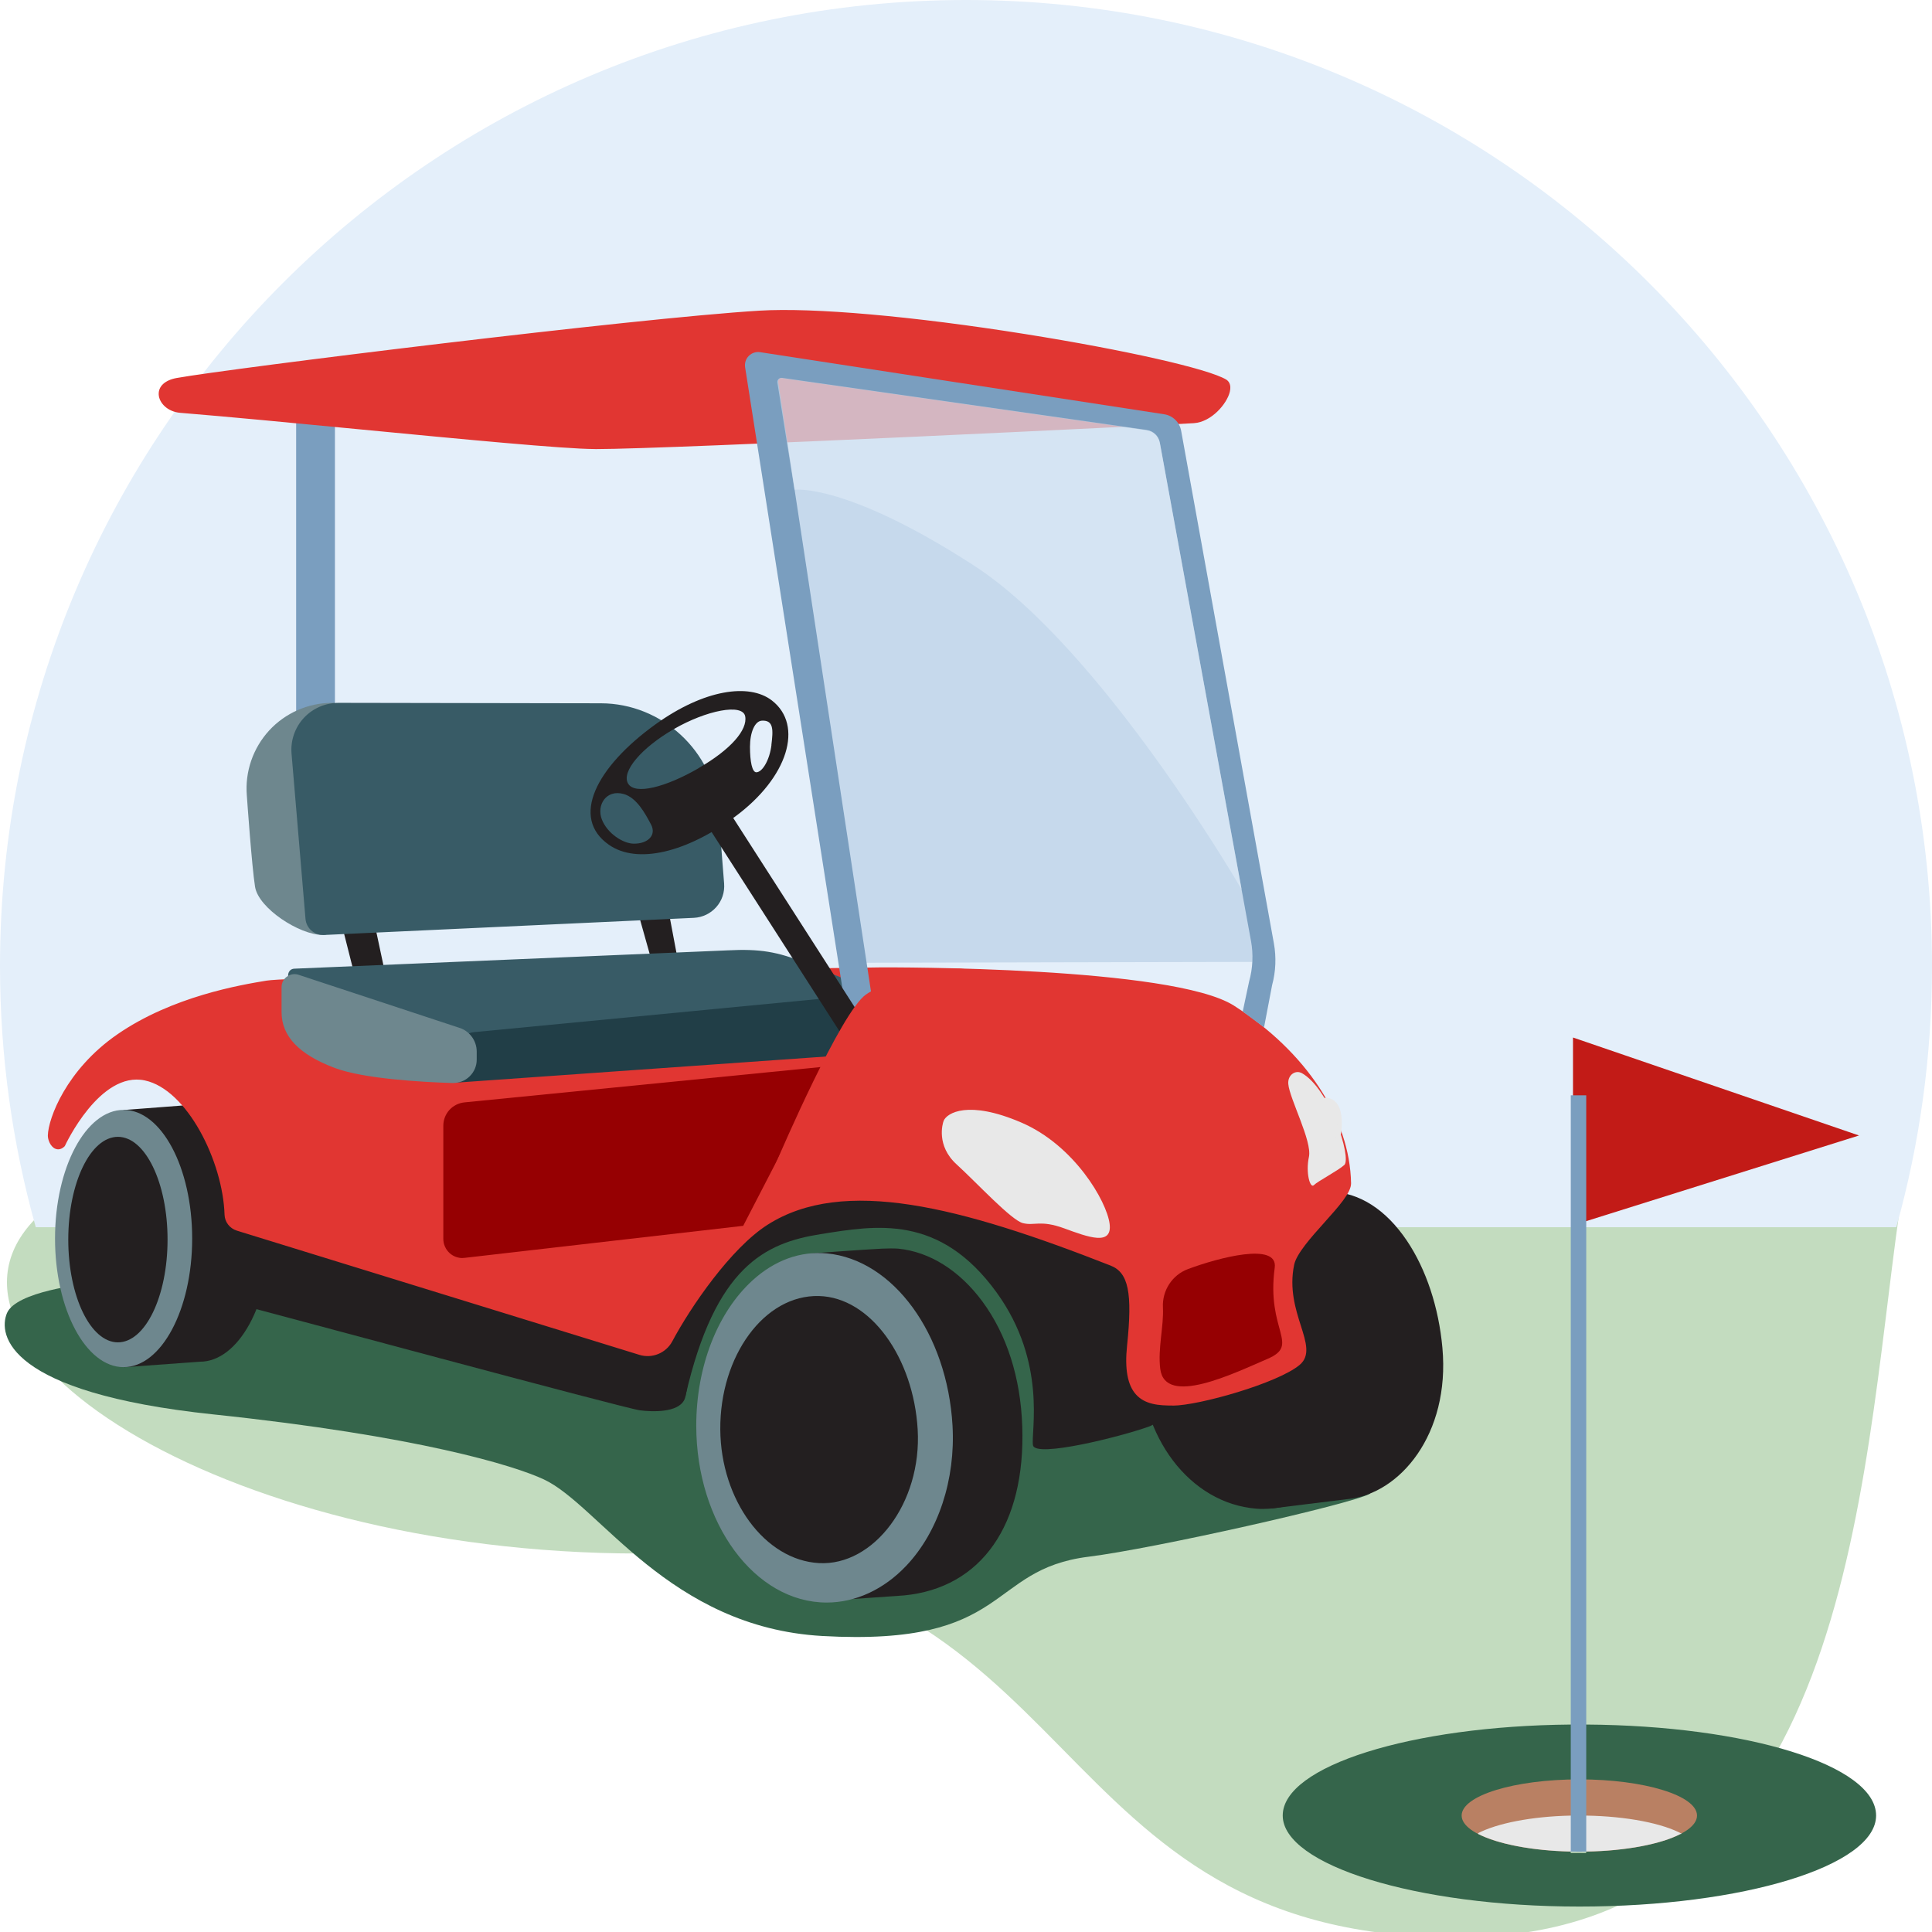 <?xml version="1.0" encoding="UTF-8"?>
<svg width="128px" height="128px" viewBox="0 0 128 128" version="1.1" xmlns="http://www.w3.org/2000/svg" xmlns:xlink="http://www.w3.org/1999/xlink">
    <title>01_Basics_Icons_Illustrations/06_illustrations_128x128/Other/x63-Golf-cart</title>
    <g id="01_Basics_Icons_Illustrations/06_illustrations_128x128/Other/x63-Golf-cart" stroke="none" stroke-width="1" fill="none" fill-rule="evenodd">
        <g id="x63-Golf-cart">
            <path d="M96.98,128.351 C122.563,128.08 123.261,98.432 125.83,80.353 L2.755,80.353 C-6.687,88.876 14.288,102.925 42.409,102.925 C72.539,102.925 68.36,128.648 96.98,128.351 Z" id="Path" fill="#C3DCBF" fill-rule="nonzero"></path>
            <path d="M125.635,81.304 L2.369,81.304 C0.829,75.802 0,69.996 0,64 C0,28.655 28.655,0 64,0 C99.345,0 128,28.655 128,64 C128,69.996 127.176,75.802 125.635,81.304 Z" id="Path" fill="#E4EFFA"></path>
            <path d="M5.612,85.08 C5.612,85.08 1.06,85.558 0.461,86.998 C-0.137,88.434 0.461,92.266 14.116,93.706 C27.771,95.142 34.114,97.117 36.032,98.015 C39.703,99.729 44.328,107.817 54.482,108.389 C67.047,109.097 65.316,103.981 72.133,103.135 C76.472,102.597 89.475,99.664 90.743,98.974 C91.74,98.427 75.925,85.406 65.85,81.83 C60.522,79.939 47.617,80.828 47.617,80.828 L19.266,82.928 L5.612,85.085 L5.612,85.08 Z" id="Path" fill="#35654B" fill-rule="nonzero"></path>
            <polygon id="Path" fill="#7A9EBF" fill-rule="nonzero" points="22.034 26.758 19.773 26.758 19.773 50.731 22.034 50.731"></polygon>
            <path d="M22.19,50.882 L19.621,50.882 L19.621,26.605 L22.19,26.605 L22.19,50.882 Z M19.929,50.574 L21.882,50.574 L21.882,26.909 L19.929,26.909 L19.929,50.574 Z" id="Shape" fill="#7A9EBF" fill-rule="nonzero"></path>
            <path d="M11.955,27.193 C20.225,27.87 36.071,29.584 39.368,29.597 C44.176,29.61 77.508,27.983 79.079,27.879 C80.524,27.783 81.877,25.709 81.153,25.275 C78.784,23.852 58.477,20.233 50.316,20.732 C42.154,21.231 15.326,24.551 11.729,25.193 C9.998,25.501 10.588,27.089 11.95,27.202 L11.955,27.193 Z" id="Path" fill="#E13632" fill-rule="nonzero"></path>
            <path d="M39.438,29.75 L39.369,29.75 C37.334,29.741 30.721,29.108 23.723,28.435 C19.496,28.027 15.131,27.611 11.947,27.351 C11.083,27.281 10.541,26.678 10.515,26.14 C10.489,25.589 10.936,25.181 11.712,25.042 C15.288,24.404 42.029,21.085 50.316,20.582 C53.887,20.365 60.478,20.946 67.937,22.135 C74.58,23.194 80.051,24.435 81.236,25.146 C81.379,25.233 81.6,25.45 81.479,25.958 C81.288,26.752 80.264,27.958 79.097,28.036 C77.543,28.14 44.519,29.754 39.443,29.754 L39.438,29.75 Z M11.968,27.043 C15.158,27.303 19.523,27.724 23.749,28.127 C30.435,28.77 37.347,29.433 39.369,29.442 L39.438,29.442 C44.506,29.442 77.517,27.828 79.071,27.724 C80.051,27.659 81.006,26.578 81.175,25.88 C81.214,25.715 81.231,25.498 81.075,25.407 C78.819,24.053 58.595,20.378 50.329,20.881 C42.05,21.384 15.331,24.704 11.76,25.337 C11.153,25.446 10.797,25.736 10.819,26.118 C10.836,26.517 11.283,26.982 11.968,27.038 L11.968,27.043 Z" id="Shape" fill="#E13632" fill-rule="nonzero"></path>
            <polygon id="Path" fill="#231F20" fill-rule="nonzero" points="22.672 61.367 23.475 64.543 25.466 64.248 24.789 61.072"></polygon>
            <polygon id="Path" fill="#231F20" fill-rule="nonzero" points="42.315 60.609 43.243 63.911 44.94 63.781 44.302 60.397"></polygon>
            <g id="Group" opacity="0.5" transform="translate(50.4, 24.168)" fill="#A8C3DD" fill-rule="nonzero">
                <polygon id="Path" points="5.858 39.619 33.384 39.559 26.771 4.031 -1.42108547e-14 7.10542736e-15"></polygon>
            </g>
            <path d="M90.539,89.919 C91.077,95.881 87.406,100.137 83.254,99.803 C79.071,99.469 75.656,95.304 75.656,89.758 C75.656,84.213 79.058,79.583 83.254,79.714 C87.233,79.839 90.066,84.69 90.539,89.919 Z" id="Path" fill="#231F20" fill-rule="nonzero"></path>
            <path d="M83.709,99.972 C83.553,99.972 83.397,99.968 83.241,99.955 C78.828,99.599 75.5,95.216 75.5,89.758 C75.5,86.495 76.684,83.397 78.672,81.471 C80.013,80.169 81.601,79.509 83.254,79.557 C85.185,79.618 86.942,80.742 88.335,82.811 C89.61,84.707 90.444,87.228 90.686,89.901 C90.977,93.138 90.053,96.097 88.153,98.019 C86.898,99.287 85.332,99.968 83.709,99.968 L83.709,99.972 Z M83.08,79.861 C81.57,79.861 80.125,80.49 78.889,81.688 C76.962,83.558 75.808,86.573 75.808,89.754 C75.808,95.052 79.015,99.304 83.267,99.647 C84.972,99.781 86.625,99.13 87.936,97.807 C89.775,95.95 90.669,93.077 90.383,89.932 C89.949,85.146 87.302,79.991 83.245,79.865 C83.189,79.865 83.132,79.865 83.076,79.865 L83.08,79.861 Z" id="Shape" fill="#231F20" fill-rule="nonzero"></path>
            <path d="M84.239,99.793 L89.307,99.168 C92.726,98.821 95.915,94.855 95.416,89.309 C94.943,84.077 92.114,79.226 88.131,79.104 C83.935,78.974 80.533,83.604 80.533,89.149 C80.533,90.255 80.668,91.305 80.919,92.282" id="Path" fill="#231F20" fill-rule="nonzero"></path>
            <path d="M84.256,99.944 L84.217,99.64 L89.285,99.016 C92.552,98.686 95.763,94.885 95.26,89.322 C94.826,84.536 92.179,79.382 88.122,79.256 C86.56,79.208 85.041,79.837 83.761,81.082 C81.835,82.953 80.681,85.968 80.681,89.149 C80.681,90.216 80.811,91.257 81.062,92.242 L80.767,92.32 C80.507,91.309 80.377,90.242 80.377,89.149 C80.377,85.886 81.561,82.788 83.549,80.861 C84.894,79.559 86.478,78.9 88.131,78.948 C90.062,79.008 91.819,80.132 93.212,82.202 C94.487,84.098 95.32,86.619 95.563,89.292 C96.084,95.041 92.726,98.972 89.32,99.315 L84.256,99.94 L84.256,99.944 Z" id="Path" fill="#231F20" fill-rule="nonzero"></path>
            <path d="M15.448,80.324 C15.448,80.324 15.226,81.769 15.3,82.954 C15.374,84.138 15.3,86.321 15.968,86.468 C16.637,86.616 41.36,93.306 42.397,93.437 C43.204,93.541 44.94,93.61 45.348,92.721 C45.755,91.831 45.938,84.286 49.973,81.14 L15.448,80.324 Z" id="Path" fill="#231F20" fill-rule="nonzero"></path>
            <path d="M76.98,89.758 C77.214,90.964 77.917,93.867 76.108,94.518 C74.298,95.169 68.579,96.614 68.436,95.746 C68.293,94.878 69.386,90.27 66.032,85.636 C62.249,80.408 58.018,81.184 54.361,81.766 C50.703,82.347 47.392,83.892 45.414,92.483 L45.262,79.162 L61.602,78.416 L74.498,83.454 C74.498,83.454 76.55,87.563 76.98,89.758 Z" id="Path" fill="#231F20" fill-rule="nonzero"></path>
            <path d="M8.188,90.421 L13.238,90.056 C15.724,90.056 17.742,86.307 17.742,81.677 C17.742,77.048 15.724,73.299 13.238,73.299 L8.188,73.685" id="Path" fill="#231F20" fill-rule="nonzero"></path>
            <path d="M8.201,90.573 L8.18,90.269 L13.23,89.905 C15.643,89.905 17.591,86.217 17.591,81.682 C17.591,77.148 15.638,73.46 13.239,73.46 L8.201,73.846 L8.18,73.542 L13.23,73.156 C15.812,73.156 17.899,76.983 17.899,81.687 C17.899,86.39 15.808,90.217 13.243,90.217 L8.206,90.582 L8.201,90.573 Z" id="Path" fill="#231F20" fill-rule="nonzero"></path>
            <path d="M4.164,75.847 C4.164,75.847 6.485,70.757 9.627,71.43 C12.568,72.059 14.924,77.018 15.029,80.477 C15.042,80.897 15.328,81.262 15.732,81.388 L42.407,89.619 C43.184,89.858 44.022,89.515 44.404,88.794 C45.679,86.404 48.378,82.533 50.777,81.01 C55.75,77.852 63.222,79.618 73.635,83.709 C74.906,84.208 75.197,85.566 74.82,89.159 C74.442,92.752 76.043,92.969 77.692,92.969 C79.341,92.969 84.561,91.519 85.997,90.313 C87.281,89.233 84.912,86.985 85.585,83.766 C85.906,82.225 89.377,79.518 89.355,78.394 C89.269,73.96 86.166,69.633 81.667,66.757 C77.601,64.158 58.288,64.245 58.288,64.245 C58.288,64.245 19.828,64.761 17.675,65.117 C15.523,65.477 11.336,66.253 7.869,68.644 C4.402,71.035 3.344,74.294 3.326,75.222 C3.318,75.6 3.691,76.29 4.168,75.847 L4.164,75.847 Z" id="Path" fill="#E13632" fill-rule="nonzero"></path>
            <path d="M77.697,93.121 C76.798,93.121 75.874,93.065 75.262,92.388 C74.703,91.767 74.507,90.704 74.672,89.142 C75.037,85.649 74.763,84.313 73.583,83.849 C63.573,79.918 55.88,77.952 50.864,81.137 C48.417,82.69 45.744,86.608 44.542,88.865 C44.126,89.646 43.21,90.023 42.364,89.763 L15.688,81.532 C15.22,81.384 14.894,80.963 14.877,80.482 C14.768,76.941 12.391,72.177 9.596,71.582 C6.611,70.94 4.324,75.865 4.303,75.913 L4.268,75.96 C4.008,76.204 3.773,76.156 3.656,76.104 C3.331,75.956 3.162,75.496 3.17,75.223 C3.196,74.103 4.389,70.862 7.783,68.523 C11.432,66.007 15.948,65.252 17.654,64.97 C19.793,64.614 56.718,64.115 58.288,64.093 C59.082,64.085 77.692,64.033 81.754,66.627 C86.531,69.682 89.429,74.077 89.512,78.39 C89.525,79.006 88.696,79.931 87.737,81.002 C86.874,81.966 85.893,83.059 85.741,83.797 C85.411,85.38 85.837,86.739 86.184,87.828 C86.54,88.947 86.817,89.832 86.101,90.431 C84.656,91.641 79.415,93.126 77.697,93.126 L77.697,93.121 Z M57.021,79.249 C61.534,79.249 67.123,80.985 73.696,83.567 C75.054,84.1 75.367,85.463 74.976,89.177 C74.824,90.648 74.989,91.633 75.488,92.184 C76.013,92.765 76.868,92.817 77.692,92.817 C79.328,92.817 84.526,91.351 85.902,90.197 C86.461,89.728 86.218,88.969 85.889,87.919 C85.533,86.795 85.09,85.398 85.437,83.732 C85.607,82.916 86.574,81.84 87.507,80.798 C88.344,79.861 89.212,78.894 89.204,78.399 C89.121,74.19 86.275,69.886 81.584,66.888 C77.601,64.341 58.484,64.401 58.288,64.401 C57.907,64.406 19.819,64.922 17.701,65.274 C16.018,65.556 11.549,66.297 7.956,68.775 C4.337,71.27 3.491,74.55 3.478,75.231 C3.474,75.435 3.613,75.752 3.782,75.826 C3.812,75.839 3.899,75.878 4.038,75.757 C4.255,75.297 6.524,70.611 9.661,71.283 C12.586,71.908 15.072,76.824 15.185,80.473 C15.194,80.825 15.437,81.132 15.779,81.241 L42.455,89.472 C43.163,89.689 43.926,89.377 44.273,88.726 C45.488,86.443 48.205,82.469 50.7,80.885 C52.487,79.748 54.6,79.249 57.017,79.249 L57.021,79.249 Z" id="Shape" fill="#E13632" fill-rule="nonzero"></path>
            <path d="M62.523,74.249 C62.441,74.444 62.02,75.906 63.373,77.139 C64.723,78.371 66.996,80.84 67.769,81.035 C68.541,81.23 68.927,80.805 70.507,81.382 C72.086,81.959 73.709,82.575 73.514,81.074 C73.318,79.573 71.162,75.867 67.652,74.366 C64.141,72.86 62.736,73.741 62.523,74.249 Z" id="Path" fill="#E8E8E8" fill-rule="nonzero"></path>
            <path d="M86.221,71.088 C85.848,70.884 85.301,71.196 85.353,71.817 C85.436,72.797 86.945,75.609 86.72,76.646 C86.494,77.683 86.794,78.772 87.05,78.516 C87.306,78.26 88.603,77.587 89.059,77.188 C89.575,76.737 88.1,72.103 86.225,71.083 L86.221,71.088 Z" id="Path" fill="#E8E8E8" fill-rule="nonzero"></path>
            <path d="M29.523,74.588 L29.523,82.081 C29.523,82.749 30.105,83.266 30.769,83.192 L49.14,81.079 L54.434,70.848 L30.795,73.191 C30.075,73.26 29.528,73.868 29.528,74.588 L29.523,74.588 Z" id="Path" fill="#960002" fill-rule="nonzero"></path>
            <path d="M30.642,83.349 C30.334,83.349 30.031,83.237 29.796,83.028 C29.527,82.785 29.371,82.442 29.371,82.078 L29.371,74.585 C29.371,73.782 29.974,73.114 30.777,73.035 L54.698,70.662 L49.239,81.215 L49.157,81.223 L30.786,83.336 C30.738,83.341 30.69,83.345 30.642,83.345 L30.642,83.349 Z M54.168,71.022 L30.807,73.339 C30.165,73.404 29.679,73.938 29.679,74.585 L29.679,82.078 C29.679,82.351 29.796,82.616 30,82.798 C30.204,82.981 30.482,83.067 30.751,83.037 L49.04,80.933 L54.164,71.027 L54.168,71.022 Z" id="Shape" fill="#960002" fill-rule="nonzero"></path>
            <path d="M21.443,61.786 C20.041,61.851 17.264,60.111 17.043,58.727 C16.822,57.343 16.501,52.704 16.501,52.704 C16.227,49.48 18.774,46.712 22.011,46.721 L21.438,61.79 L21.443,61.786 Z" id="Path" fill="#6E878E" fill-rule="nonzero"></path>
            <path d="M21.366,61.942 C19.851,61.942 17.122,60.18 16.897,58.748 C16.684,57.408 16.367,52.904 16.354,52.713 C16.22,51.133 16.762,49.563 17.834,48.395 C18.905,47.233 20.428,46.565 22.008,46.565 L22.177,46.565 L21.591,61.933 L21.453,61.933 C21.426,61.942 21.396,61.942 21.366,61.942 Z M21.856,46.873 C20.416,46.912 19.036,47.536 18.055,48.604 C17.04,49.706 16.528,51.199 16.654,52.691 C16.654,52.739 16.983,57.377 17.192,58.705 C17.387,59.941 19.925,61.582 21.292,61.638 L21.852,46.877 L21.856,46.873 Z" id="Shape" fill="#6E878E" fill-rule="nonzero"></path>
            <path d="M45.974,60.648 L21.45,61.785 C20.908,61.811 20.444,61.403 20.396,60.86 L19.472,49.917 C19.324,48.191 20.691,46.707 22.427,46.711 L39.817,46.741 C43.818,46.75 47.142,49.826 47.454,53.814 L47.827,58.548 C47.914,59.645 47.072,60.6 45.974,60.648 Z" id="Path" fill="#385B66" fill-rule="nonzero"></path>
            <path d="M21.398,61.942 C20.795,61.942 20.292,61.482 20.24,60.879 L19.316,49.936 C19.242,49.068 19.537,48.205 20.127,47.567 C20.717,46.929 21.542,46.573 22.422,46.565 L39.813,46.595 C43.861,46.603 47.285,49.771 47.602,53.806 L47.975,58.54 C48.018,59.113 47.836,59.668 47.454,60.098 C47.072,60.527 46.547,60.779 45.974,60.809 L21.451,61.946 C21.451,61.946 21.412,61.946 21.394,61.946 L21.398,61.942 Z M22.418,46.868 C21.637,46.868 20.882,47.198 20.353,47.775 C19.823,48.352 19.555,49.129 19.62,49.91 L20.544,60.853 C20.583,61.313 20.973,61.655 21.438,61.634 L45.962,60.497 C46.452,60.475 46.903,60.258 47.228,59.889 C47.554,59.521 47.71,59.048 47.671,58.557 L47.298,53.824 C46.994,49.944 43.705,46.899 39.813,46.894 L22.422,46.864 L22.418,46.864 L22.418,46.868 Z" id="Shape" fill="#385B66" fill-rule="nonzero"></path>
            <path d="M55.432,105.865 L59.888,105.553 C65.069,105.054 67.798,100.754 67.581,94.51 C67.351,87.767 63.528,83.276 59.493,82.882 C59.233,82.856 58.708,82.864 58.447,82.882 C57.319,82.934 53.805,83.194 53.805,83.194 L55.432,105.87 L55.432,105.865 Z" id="Path" fill="#231F20" fill-rule="nonzero"></path>
            <path d="M55.288,106.031 L55.275,105.879 L53.639,83.052 L53.791,83.038 C53.825,83.038 57.322,82.778 58.438,82.726 C58.707,82.713 59.236,82.704 59.505,82.726 C61.588,82.93 63.566,84.171 65.081,86.219 C66.703,88.415 67.619,91.278 67.727,94.498 C67.953,101.019 65.024,105.206 59.895,105.701 L55.283,106.022 L55.288,106.031 Z M53.968,83.334 L55.574,105.705 L59.874,105.406 C64.82,104.929 67.645,100.859 67.424,94.519 C67.246,89.313 64.399,83.52 59.475,83.038 C59.232,83.013 58.733,83.021 58.451,83.038 C57.474,83.086 54.65,83.29 53.964,83.338 L53.968,83.334 Z" id="Shape" fill="#231F20" fill-rule="nonzero"></path>
            <path d="M62.956,94.453 C62.621,88.605 59.198,83.615 54.772,83.194 C50.103,82.751 46.285,88.066 46.285,94.453 C46.285,100.84 50.086,106.021 54.772,106.021 C59.458,106.021 63.32,100.832 62.956,94.453 Z M54.26,103.557 C50.681,103.361 47.756,99.387 47.721,94.709 C47.687,89.824 50.65,85.767 54.26,85.862 C57.692,85.953 60.521,89.963 60.799,94.709 C61.081,99.586 57.866,103.756 54.26,103.557 Z" id="Shape" fill="#6E878E" fill-rule="nonzero"></path>
            <path d="M54.772,106.173 C50.008,106.173 46.129,100.914 46.129,94.454 C46.129,90.548 47.526,86.951 49.865,84.821 C51.331,83.489 53.032,82.877 54.785,83.042 C59.181,83.459 62.756,88.362 63.107,94.445 C63.311,98.016 62.17,101.487 60.048,103.73 C58.56,105.305 56.686,106.173 54.772,106.173 Z M54.225,83.32 C52.75,83.32 51.323,83.91 50.073,85.047 C47.795,87.116 46.437,90.631 46.437,94.449 C46.437,100.741 50.177,105.861 54.772,105.861 C56.603,105.861 58.395,105.028 59.827,103.513 C61.888,101.331 63.003,97.942 62.804,94.454 C62.465,88.522 59.007,83.74 54.759,83.337 C54.581,83.32 54.403,83.311 54.23,83.311 L54.225,83.32 Z M54.503,103.717 C54.421,103.717 54.334,103.717 54.252,103.709 C50.602,103.509 47.6,99.469 47.565,94.71 C47.543,91.833 48.567,89.095 50.303,87.394 C51.466,86.253 52.833,85.671 54.26,85.71 C57.723,85.802 60.66,89.75 60.951,94.701 C61.111,97.478 60.157,100.19 58.4,101.956 C57.258,103.101 55.887,103.717 54.503,103.717 Z M54.269,103.405 C55.649,103.479 57.037,102.888 58.183,101.739 C59.883,100.033 60.803,97.408 60.647,94.718 C60.369,89.924 57.562,86.101 54.256,86.014 C52.906,85.979 51.622,86.531 50.52,87.611 C48.841,89.26 47.852,91.911 47.873,94.705 C47.908,99.309 50.776,103.21 54.269,103.4 L54.269,103.405 Z" id="Shape" fill="#6E878E" fill-rule="nonzero"></path>
            <path d="M56.572,66.122 L32.76,68.409 C31.107,68.569 29.441,68.374 27.87,67.841 L19.478,64.99 C19.153,64.881 19.153,64.348 19.496,64.33 L48.224,63.115 C50.246,63.007 51.431,63.18 53.305,63.944 L56.689,65.324 C57.093,65.489 57.006,66.079 56.572,66.122 Z" id="Path" fill="#385B66" fill-rule="nonzero"></path>
            <path d="M31.628,68.617 C30.335,68.617 29.06,68.404 27.823,67.984 L19.431,65.133 C19.167,65.042 19.063,64.773 19.093,64.556 C19.123,64.339 19.28,64.187 19.492,64.178 L48.225,62.963 C50.321,62.855 51.523,63.05 53.371,63.801 L56.755,65.18 C57.003,65.28 57.142,65.528 57.102,65.788 C57.063,66.053 56.859,66.248 56.595,66.274 L32.782,68.561 C32.401,68.595 32.014,68.617 31.633,68.617 L31.628,68.617 Z M49.206,63.241 C48.902,63.241 48.581,63.25 48.234,63.267 L19.501,64.482 C19.44,64.482 19.401,64.525 19.392,64.595 C19.379,64.686 19.423,64.803 19.527,64.842 L27.919,67.693 C29.48,68.222 31.103,68.413 32.748,68.257 L56.56,65.97 C56.712,65.957 56.781,65.844 56.794,65.749 C56.807,65.653 56.773,65.523 56.634,65.467 L53.249,64.087 C51.752,63.48 50.69,63.241 49.206,63.241 Z" id="Shape" fill="#385B66" fill-rule="nonzero"></path>
            <path d="M58.154,68.866 C58.137,69.331 57.872,69.634 57.408,69.665 L30.259,71.582 C29.422,71.639 30.038,70.207 30.215,69.799 C30.393,69.391 30.745,68.606 31.4,68.541 L57.226,66.059 C57.772,66.007 58.241,66.445 58.219,66.996 L58.154,68.862 L58.154,68.866 Z" id="Path" fill="#213E47" fill-rule="nonzero"></path>
            <path d="M30.211,71.733 C29.977,71.733 29.851,71.629 29.786,71.534 C29.577,71.239 29.669,70.666 30.076,69.733 C30.259,69.321 30.636,68.457 31.382,68.384 L57.208,65.902 C57.512,65.871 57.816,65.975 58.037,66.184 C58.258,66.392 58.38,66.687 58.371,66.995 L58.306,68.861 C58.284,69.416 57.954,69.772 57.416,69.807 L30.267,71.725 C30.267,71.725 30.228,71.725 30.211,71.725 L30.211,71.733 Z M57.312,66.205 C57.286,66.205 57.264,66.205 57.238,66.205 L31.413,68.687 C30.84,68.744 30.515,69.49 30.354,69.855 C29.877,70.944 29.968,71.265 30.033,71.356 C30.05,71.377 30.089,71.434 30.246,71.425 L57.395,69.507 C57.772,69.481 57.985,69.251 58.002,68.856 L58.067,66.991 C58.076,66.774 57.989,66.561 57.828,66.414 C57.69,66.279 57.503,66.21 57.312,66.21 L57.312,66.205 Z" id="Shape" fill="#213E47" fill-rule="nonzero"></path>
            <path d="M67.712,79.976 C68.57,79.976 69.265,78.952 69.265,77.689 C69.265,76.426 68.57,75.402 67.712,75.402 C66.854,75.402 66.158,76.426 66.158,77.689 C66.158,78.952 66.854,79.976 67.712,79.976 Z" id="Path" fill="#E8E8E8" fill-rule="nonzero"></path>
            <path d="M67.712,80.127 C66.77,80.127 66.002,79.034 66.002,77.689 C66.002,76.343 66.77,75.25 67.712,75.25 C68.653,75.25 69.421,76.343 69.421,77.689 C69.421,79.034 68.653,80.127 67.712,80.127 Z M67.712,75.554 C66.939,75.554 66.31,76.513 66.31,77.689 C66.31,78.864 66.939,79.823 67.712,79.823 C68.484,79.823 69.113,78.864 69.113,77.689 C69.113,76.513 68.484,75.554 67.712,75.554 Z" id="Shape" fill="#E8E8E8" fill-rule="nonzero"></path>
            <path d="M88.743,74.4 C88.743,75.385 88.409,76.448 87.828,76.448 C87.246,76.448 86.891,75.593 86.891,74.608 C86.891,73.623 87.246,72.881 87.828,72.881 C88.409,72.881 88.743,73.415 88.743,74.4 Z" id="Path" fill="#E8E8E8" fill-rule="nonzero"></path>
            <path d="M87.827,76.603 C87.185,76.603 86.738,75.783 86.738,74.611 C86.738,73.44 87.177,72.732 87.827,72.732 C88.148,72.732 88.899,72.897 88.899,74.403 C88.899,75.47 88.526,76.607 87.827,76.607 L87.827,76.603 Z M87.827,73.036 C87.367,73.036 87.042,73.683 87.042,74.611 C87.042,75.54 87.38,76.299 87.827,76.299 C88.24,76.299 88.591,75.431 88.591,74.403 C88.591,73.895 88.491,73.04 87.827,73.04 L87.827,73.036 Z" id="Shape" fill="#E8E8E8" fill-rule="nonzero"></path>
            <path d="M49.523,24.31 L56.322,67.731 L57.828,67.501 L51.406,25.321 C51.367,25.074 51.579,24.861 51.827,24.896 L75.986,28.346 C76.498,28.419 76.902,28.81 76.997,29.317 L83.033,62.303 C83.202,63.222 83.159,64.164 82.907,65.062 L82.508,66.945 L83.653,67.8 L84.148,65.214 C84.382,64.338 84.421,63.418 84.261,62.524 L78.117,28.563 C78.025,28.059 77.626,27.669 77.119,27.591 L50.352,23.477 C49.865,23.404 49.449,23.82 49.527,24.306 L49.523,24.31 Z" id="Path" fill="#7A9EBF" fill-rule="nonzero"></path>
            <path d="M83.753,68.072 L82.334,67.013 L82.755,65.035 C83.002,64.154 83.046,63.225 82.881,62.336 L76.845,29.351 C76.763,28.909 76.411,28.566 75.964,28.505 L51.805,25.055 C51.736,25.047 51.666,25.069 51.618,25.116 C51.571,25.168 51.549,25.233 51.558,25.303 L58.001,67.634 L56.192,67.907 L49.366,24.335 C49.323,24.058 49.41,23.78 49.609,23.58 C49.809,23.381 50.087,23.29 50.364,23.333 L77.132,27.446 C77.7,27.533 78.156,27.976 78.255,28.544 L84.399,62.505 C84.564,63.416 84.525,64.367 84.282,65.26 L83.744,68.076 L83.753,68.072 Z M50.234,23.628 C50.082,23.628 49.939,23.689 49.831,23.797 C49.7,23.927 49.644,24.105 49.67,24.288 L56.448,67.556 L57.65,67.374 L51.254,25.346 C51.228,25.181 51.28,25.016 51.401,24.895 C51.519,24.773 51.683,24.721 51.848,24.743 L76.008,28.192 C76.585,28.275 77.04,28.713 77.149,29.286 L83.184,62.271 C83.354,63.208 83.31,64.184 83.054,65.1 L82.677,66.879 L83.545,67.53 L83.996,65.182 C84.226,64.323 84.265,63.416 84.109,62.549 L77.965,28.587 C77.886,28.149 77.535,27.806 77.093,27.741 L50.325,23.628 C50.295,23.624 50.265,23.619 50.239,23.619 L50.234,23.628 Z" id="Shape" fill="#7A9EBF" fill-rule="nonzero"></path>
            <path d="M54.26,103.559 C50.68,103.364 47.756,99.389 47.721,94.712 C47.686,89.826 50.65,85.769 54.26,85.865 C57.692,85.956 60.521,89.965 60.799,94.712 C61.081,99.589 57.865,103.759 54.26,103.559 Z" id="Path" fill="#231F20" fill-rule="nonzero"></path>
            <path d="M8.19,73.686 C5.764,73.686 3.799,77.434 3.799,82.055 C3.799,86.677 5.764,90.425 8.19,90.425 C10.615,90.425 12.581,86.677 12.581,82.055 C12.581,77.434 10.615,73.686 8.19,73.686 Z M7.808,88.933 C5.99,88.933 4.519,85.882 4.519,82.125 C4.519,78.367 5.99,75.317 7.808,75.317 C9.626,75.317 11.097,78.367 11.097,82.125 C11.097,85.882 9.626,88.933 7.808,88.933 Z" id="Shape" fill="#6E878E" fill-rule="nonzero"></path>
            <path d="M8.189,90.577 C5.686,90.577 3.646,86.754 3.646,82.055 C3.646,77.356 5.686,73.533 8.189,73.533 C10.693,73.533 12.732,77.356 12.732,82.055 C12.732,86.754 10.693,90.577 8.189,90.577 Z M8.189,73.841 C5.855,73.841 3.955,77.525 3.955,82.055 C3.955,86.585 5.855,90.269 8.189,90.269 C10.524,90.269 12.429,86.585 12.429,82.055 C12.429,77.525 10.528,73.841 8.189,73.841 Z M7.808,89.088 C5.911,89.088 4.367,85.964 4.367,82.124 C4.367,78.284 5.911,75.16 7.808,75.16 C9.704,75.16 11.248,78.284 11.248,82.124 C11.248,85.964 9.704,89.088 7.808,89.088 Z M7.808,75.473 C6.076,75.473 4.67,78.458 4.67,82.129 C4.67,85.799 6.076,88.785 7.808,88.785 C9.539,88.785 10.945,85.799 10.945,82.129 C10.945,78.458 9.539,75.473 7.808,75.473 Z" id="Shape" fill="#6E878E" fill-rule="nonzero"></path>
            <path d="M7.812,88.934 C9.629,88.934 11.101,85.886 11.101,82.126 C11.101,78.366 9.629,75.318 7.812,75.318 C5.996,75.318 4.523,78.366 4.523,82.126 C4.523,85.886 5.996,88.934 7.812,88.934 Z" id="Path" fill="#231F20" fill-rule="nonzero"></path>
            <polygon id="Path" fill="#231F20" fill-rule="nonzero" points="47.154 51.975 45.715 52.898 55.956 68.851 57.395 67.927"></polygon>
            <path d="M51.142,46.41 C49.636,45.243 46.642,45.677 43.427,47.99 C39.5,50.815 37.773,54.177 40.342,55.969 C42.221,57.28 45.48,56.473 48.673,54.125 C52.222,51.517 53.255,48.051 51.142,46.41 Z M41.982,55.895 C41.284,55.887 40.238,55.223 39.874,54.29 C39.509,53.357 40.151,52.277 41.323,52.606 C42.178,52.845 42.746,53.891 43.136,54.633 C43.505,55.336 42.919,55.908 41.982,55.895 Z M46.274,50.901 C44.117,52.147 42.06,52.693 41.609,51.908 C41.158,51.123 42.49,49.548 44.647,48.302 C46.803,47.057 49.215,46.58 49.372,47.465 C49.532,48.354 48.43,49.652 46.269,50.897 L46.274,50.901 Z M51.111,49.357 C50.999,50.316 50.526,51.153 50.114,51.166 C49.831,51.175 49.688,50.45 49.688,49.483 C49.688,48.515 50.009,47.777 50.469,47.747 C51.276,47.695 51.224,48.389 51.107,49.352 L51.111,49.357 Z" id="Shape" fill="#231F20" fill-rule="nonzero"></path>
            <path d="M31.437,70.207 C31.437,70.996 30.786,71.63 29.996,71.604 C27.914,71.539 24.108,71.322 22.238,70.615 C20.503,69.959 18.811,68.905 18.811,67.052 L18.811,65.403 C18.811,64.939 19.253,64.601 19.704,64.722 L30.326,68.228 C30.981,68.406 31.437,69 31.437,69.682 L31.437,70.211 L31.437,70.207 Z" id="Path" fill="#6E878E" fill-rule="nonzero"></path>
            <path d="M30.044,71.754 C30.044,71.754 30.009,71.754 29.992,71.754 C27.888,71.689 24.074,71.468 22.182,70.756 C19.808,69.863 18.654,68.652 18.654,67.051 L18.654,65.402 C18.654,65.133 18.776,64.881 18.993,64.716 C19.21,64.552 19.479,64.5 19.739,64.569 L30.37,68.075 C31.081,68.27 31.584,68.925 31.584,69.672 L31.584,70.201 C31.584,70.626 31.415,71.021 31.111,71.316 C30.821,71.598 30.439,71.75 30.035,71.75 L30.044,71.754 Z M19.518,64.847 C19.401,64.847 19.284,64.886 19.184,64.96 C19.045,65.064 18.967,65.224 18.967,65.398 L18.967,67.047 C18.967,68.504 20.056,69.624 22.295,70.466 C24.143,71.164 27.918,71.377 30.005,71.442 C30.343,71.455 30.665,71.329 30.908,71.095 C31.151,70.861 31.285,70.54 31.285,70.201 L31.285,69.672 C31.285,69.064 30.877,68.526 30.287,68.366 L19.657,64.86 C19.613,64.847 19.566,64.842 19.518,64.842 L19.518,64.847 Z" id="Shape" fill="#6E878E" fill-rule="nonzero"></path>
            <path d="M51.647,76.887 C51.647,76.887 55.825,67.142 57.461,66.014 C59.058,64.912 62.802,64.183 63.796,64.347 C64.79,64.512 62.368,71.607 62.368,71.607 L51.643,76.887 L51.647,76.887 Z" id="Path" fill="#E13632" fill-rule="nonzero"></path>
            <path d="M51.344,77.208 L51.509,76.826 C51.682,76.427 55.722,67.029 57.375,65.888 C59.041,64.738 62.816,64.031 63.823,64.196 C63.896,64.209 64.001,64.248 64.079,64.378 C64.647,65.332 62.738,71.012 62.517,71.659 L62.495,71.719 L62.438,71.746 L51.344,77.208 Z M63.428,64.478 C62.122,64.478 58.954,65.168 57.544,66.139 C56.143,67.107 52.741,74.757 51.951,76.566 L62.243,71.498 C63.055,69.107 64.183,65.159 63.81,64.534 C63.788,64.499 63.775,64.499 63.766,64.495 C63.675,64.478 63.558,64.473 63.423,64.473 L63.428,64.478 Z" id="Shape" fill="#E13632" fill-rule="nonzero"></path>
            <path d="M77.047,86.62 C76.991,85.501 77.659,84.468 78.709,84.078 C80.74,83.323 84.684,82.272 84.454,83.986 C83.881,88.2 86.181,89.085 83.963,90.035 C81.746,90.985 77.186,93.22 76.869,90.69 C76.7,89.328 77.112,87.878 77.047,86.62 Z" id="Path" fill="#960002"></path>
            <g id="Group" opacity="0.5" transform="translate(51.5, 25.033)" fill="#E4EFFA" fill-rule="nonzero">
                <path d="M1.136,7.418 L0.004,0.319 C-0.027,0.137 0.13,-0.023 0.316,0.003 L24.476,3.452 C24.914,3.513 25.261,3.847 25.339,4.281 L30.763,33.899 C30.763,33.899 21.512,17.927 13.025,12.434 C4.538,6.941 1.141,7.414 1.141,7.414 L1.136,7.418 Z" id="Path"></path>
            </g>
            <polygon id="Path" fill="#C21B17" fill-rule="nonzero" points="123.163 75.229 104.215 81.178 104.215 68.738"></polygon>
            <path d="M105.091,114.256 C104.939,114.256 104.787,114.256 104.636,114.256 C104.445,114.256 104.254,114.256 104.067,114.256 C93.476,114.347 84.984,117.011 84.984,120.283 C84.984,123.554 93.784,126.314 104.64,126.314 C115.496,126.314 124.296,123.615 124.296,120.283 C124.296,116.95 115.743,114.325 105.1,114.256 L105.091,114.256 Z M105.091,122.765 L104.063,122.765 L104.063,122.669 C104.249,122.669 104.44,122.673 104.631,122.673 C104.783,122.673 104.939,122.673 105.087,122.669 L105.087,122.765 L105.091,122.765 Z" id="Shape" fill="#35654B" fill-rule="nonzero"></path>
            <path d="M104.635,122.679 C108.941,122.679 112.432,121.607 112.432,120.284 C112.432,118.961 108.941,117.889 104.635,117.889 C100.329,117.889 96.838,118.961 96.838,120.284 C96.838,121.607 100.329,122.679 104.635,122.679 Z" id="Path" fill="#B98063" fill-rule="nonzero"></path>
            <path d="M111.427,121.498 L111.336,121.507 C110.052,122.171 107.748,122.626 105.092,122.67 C104.94,122.674 104.789,122.674 104.637,122.674 C104.446,122.674 104.255,122.674 104.068,122.67 C101.469,122.613 99.222,122.162 97.946,121.511 L97.92,121.455 C99.187,120.8 101.452,120.344 104.068,120.288 C104.255,120.288 104.446,120.283 104.637,120.283 C104.789,120.283 104.945,120.283 105.092,120.288 C107.813,120.335 110.16,120.808 111.427,121.494 L111.427,121.498 Z" id="Path" fill="#E8E8E8" fill-rule="nonzero"></path>
            <path d="M105.091,116.67 L105.091,116.765 L104.062,116.765 L104.062,116.67 C104.249,116.67 104.44,116.674 104.631,116.674 C104.783,116.674 104.939,116.674 105.087,116.67 L105.091,116.67 Z" id="Path" fill="#35654B" fill-rule="nonzero"></path>
            <path d="M105.092,72.568 L105.092,122.671 C104.94,122.675 104.789,122.675 104.637,122.675 C104.446,122.675 104.255,122.675 104.068,122.671 L104.068,72.568 L105.097,72.568 L105.092,72.568 Z" id="Path" fill="#7A9EBF" fill-rule="nonzero"></path>
        </g>
    </g>
</svg>